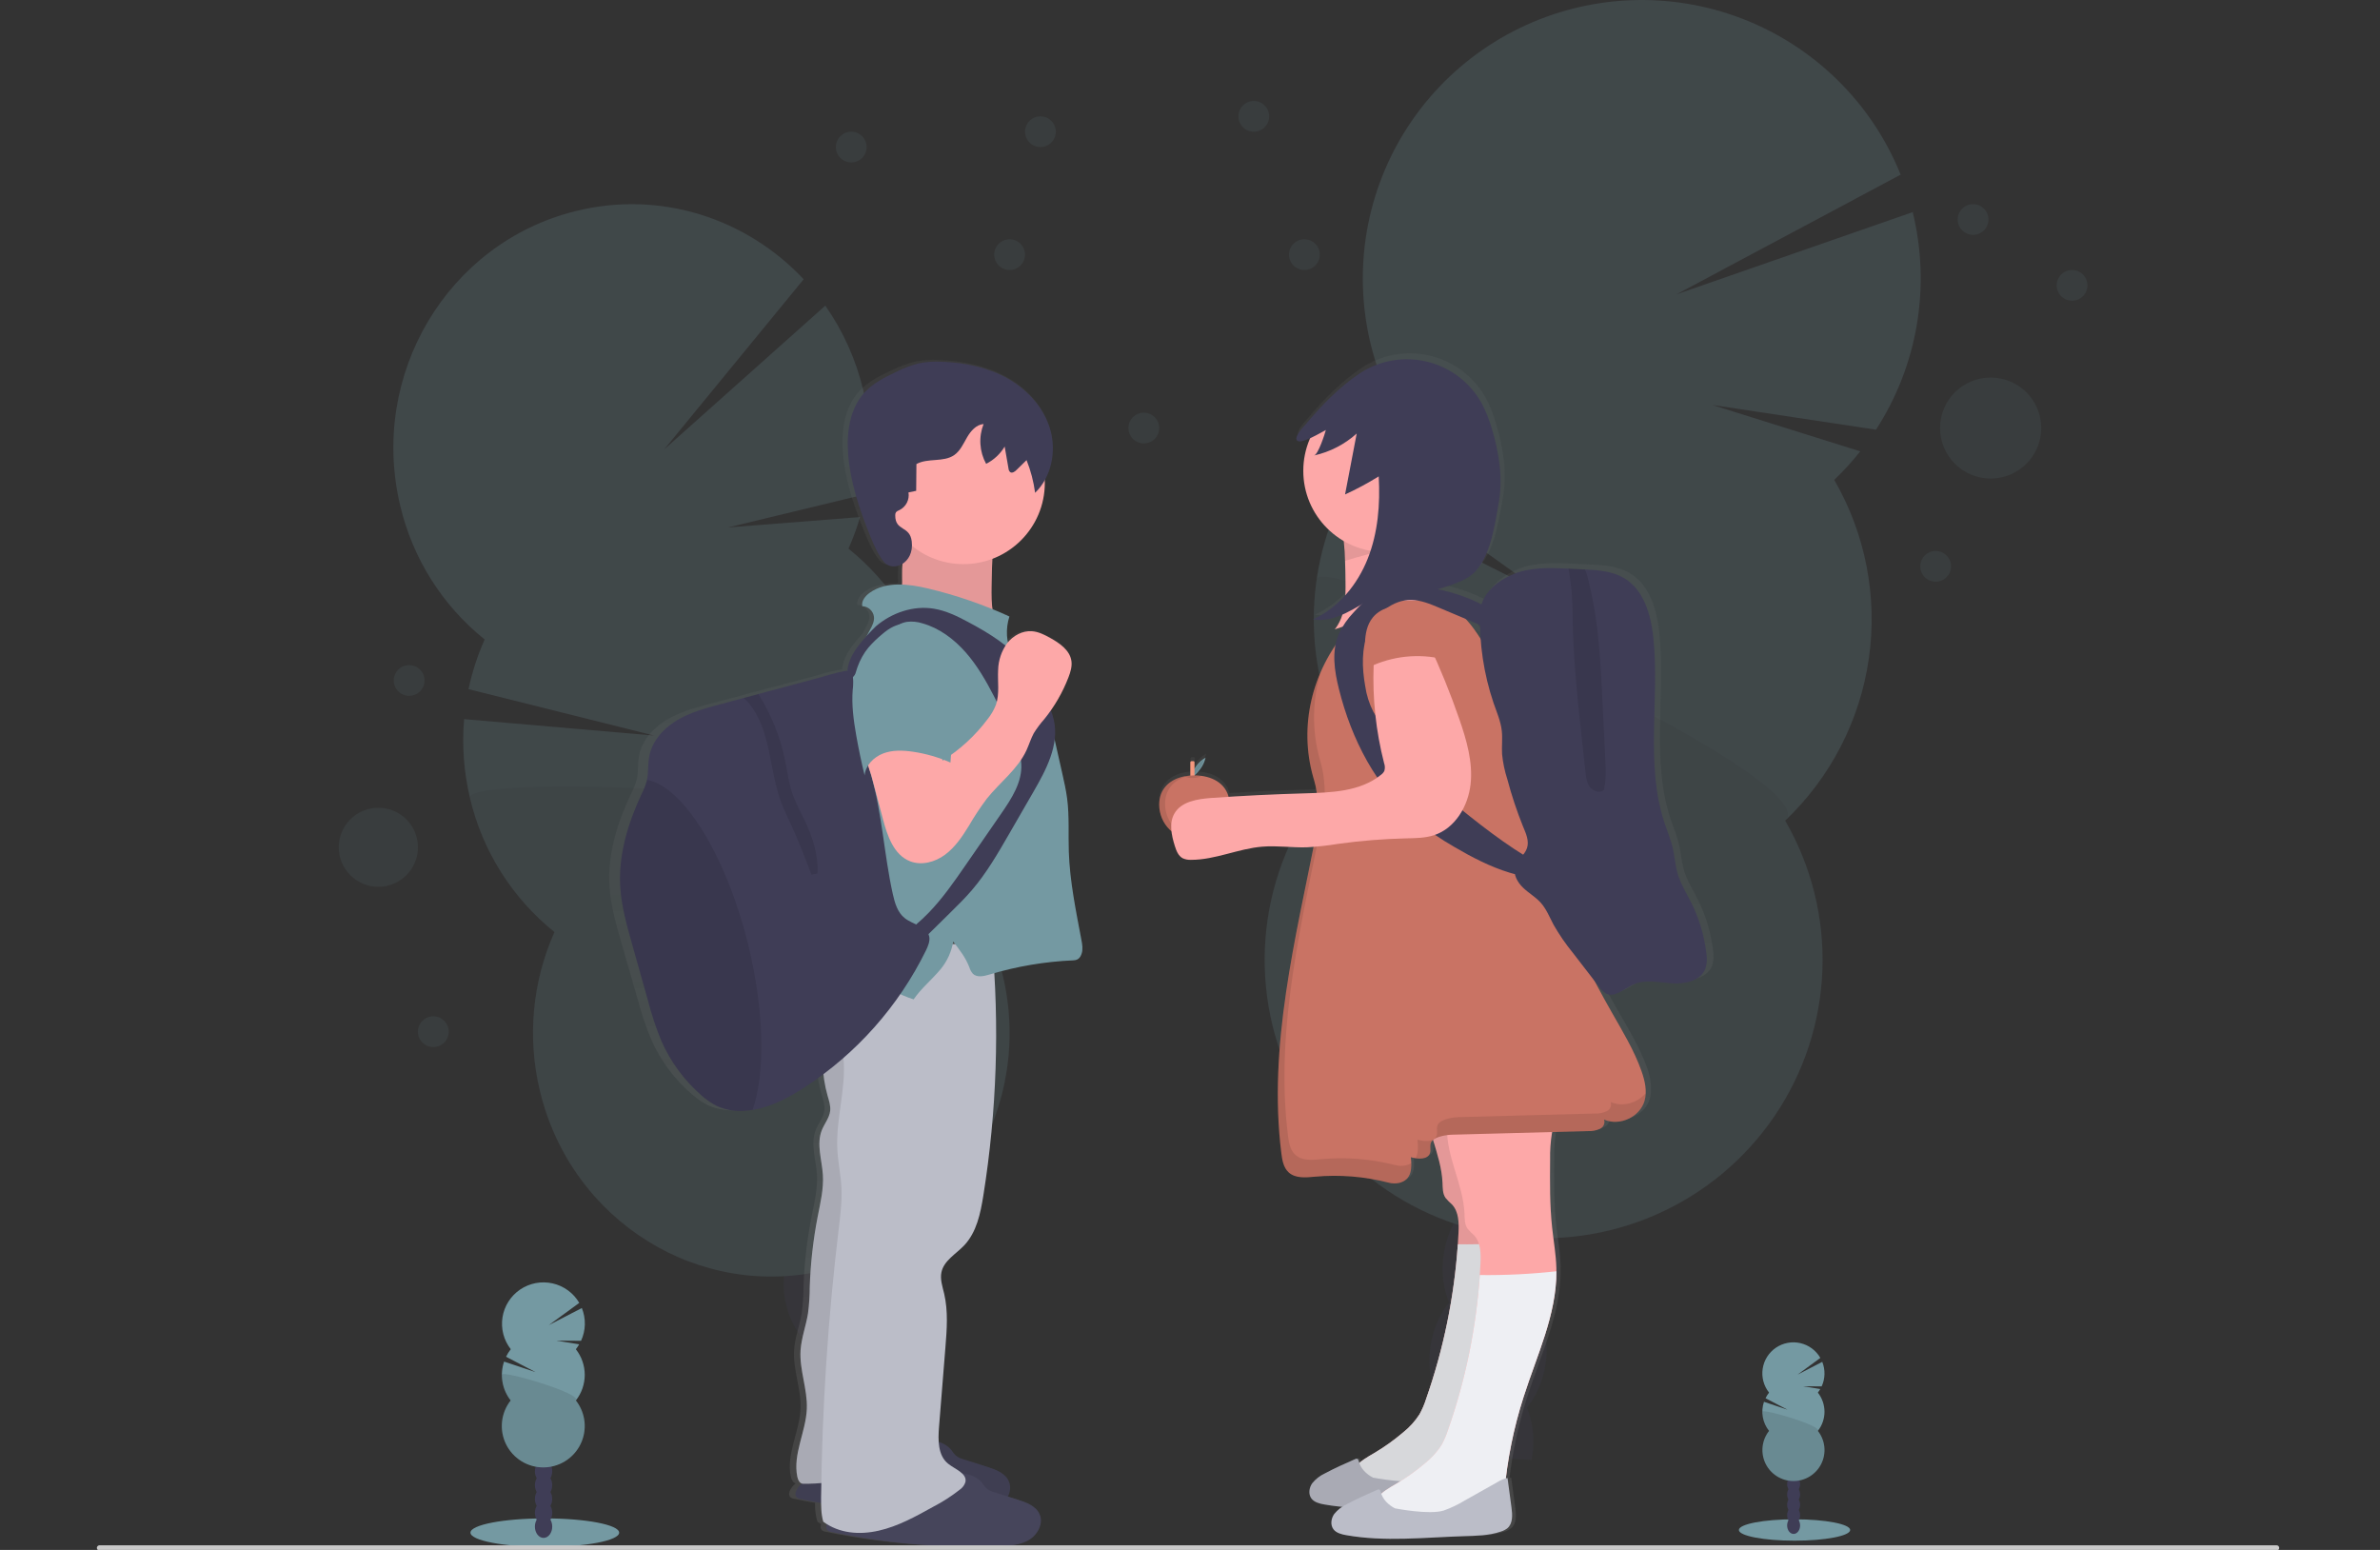 <svg width="516" height="336" viewBox="0 0 516 336" fill="none" xmlns="http://www.w3.org/2000/svg">
<rect x="0" y="0" width="516" height="336" fill="#333333" stroke="none"/>
<g clip-path="url(#clip0_422_2113)">
<g opacity="0.2">
<path d="M178.62 317.124C178.879 318.184 179.224 319.222 179.65 320.227C186.279 317.629 192.981 315.138 199.756 312.756C199.699 312.475 199.642 312.18 199.57 311.89C198.888 308.896 197.431 306.133 195.345 303.876C192.636 301.021 189.145 299.641 185.75 300.483C182.354 301.326 179.889 304.209 178.763 308.002C177.922 310.979 177.873 314.123 178.62 317.124Z" fill="#3F3D56"/>
<path d="M188.147 311.447C193.967 310.15 197.275 302.801 195.536 295.032C193.797 287.263 187.669 282.016 181.85 283.313C176.03 284.61 172.722 291.959 174.461 299.728C176.2 307.498 182.328 312.744 188.147 311.447Z" fill="#3F3D56"/>
<path d="M184.061 294.309C189.881 293.012 193.189 285.662 191.45 277.893C189.711 270.124 183.583 264.877 177.764 266.174C171.944 267.471 168.636 274.821 170.375 282.59C172.114 290.359 178.242 295.606 184.061 294.309Z" fill="#3F3D56"/>
<path d="M179.967 277.181C185.787 275.884 189.095 268.534 187.356 260.765C185.617 252.996 179.49 247.749 173.67 249.046C167.851 250.343 164.543 257.692 166.281 265.462C168.02 273.231 174.148 278.477 179.967 277.181Z" fill="#3F3D56"/>
<path d="M175.874 260.047C181.693 258.751 185.001 251.401 183.262 243.632C181.523 235.863 175.396 230.616 169.576 231.913C163.757 233.21 160.449 240.559 162.188 248.329C163.927 256.098 170.054 261.344 175.874 260.047Z" fill="#3F3D56"/>
<path d="M183.957 118.937C184.949 116.716 185.787 114.43 186.465 112.094L157.852 114.34L187.677 107.14C189.102 99.656 188.921 91.956 187.147 84.546C185.592 77.987 182.804 71.782 178.93 66.259L144.022 97.404L174.242 60.539C161.905 47.396 143.244 41.143 124.698 45.788C96.986 52.702 80.003 81.273 86.766 109.601C89.454 121.043 95.898 131.26 105.074 138.628C103.532 142.087 102.36 145.698 101.578 149.402L141.837 159.462L100.624 155.897C100.131 161.639 100.563 167.423 101.902 173.028C104.595 184.47 111.04 194.686 120.215 202.056C115.393 212.859 114.28 224.948 117.048 236.446C123.811 264.775 151.757 282.129 179.469 275.22C207.182 268.31 224.164 239.739 217.401 211.411C214.709 199.97 208.263 189.754 199.089 182.384C203.91 171.581 205.023 159.492 202.255 147.993C199.575 136.542 193.134 126.315 183.957 118.937Z" fill="#7499A2"/>
<path opacity="0.1" d="M101.912 173.009C104.605 184.451 111.05 194.667 120.225 202.037C115.403 212.84 114.29 224.929 117.058 236.427C123.821 264.755 151.767 282.11 179.479 275.201C207.191 268.291 224.174 239.72 217.411 211.392C214.718 199.951 208.273 189.734 199.098 182.365C203.743 171.962 100.539 167.266 101.912 173.009Z" fill="black"/>
</g>
<g opacity="0.2">
<path d="M307.231 311.894C307.057 313.133 306.988 314.384 307.025 315.635C315.339 315.768 323.685 316.047 332.062 316.472C332.12 316.144 332.177 315.811 332.225 315.473C332.765 311.984 332.361 308.414 331.056 305.132C329.33 300.935 326.111 297.933 322.081 297.352C318.051 296.771 314.122 298.751 311.284 302.282C309.099 305.069 307.7 308.387 307.231 311.894Z" fill="#3F3D56"/>
<path d="M335.117 295.536C336.416 286.52 331.872 278.408 324.969 277.418C318.066 276.428 311.416 282.934 310.117 291.951C308.819 300.967 313.362 309.079 320.265 310.069C327.169 311.059 333.818 304.553 335.117 295.536Z" fill="#3F3D56"/>
<path d="M337.992 275.581C339.291 266.565 334.747 258.453 327.844 257.463C320.941 256.473 314.291 262.979 312.992 271.995C311.694 281.012 316.237 289.124 323.14 290.114C330.044 291.104 336.693 284.598 337.992 275.581Z" fill="#3F3D56"/>
<path d="M340.867 255.631C342.166 246.614 337.622 238.503 330.719 237.512C323.816 236.522 317.166 243.029 315.867 252.045C314.569 261.061 319.112 269.173 326.015 270.163C332.919 271.154 339.568 264.647 340.867 255.631Z" fill="#3F3D56"/>
<path d="M343.742 235.676C345.041 226.66 340.497 218.548 333.594 217.558C326.691 216.568 320.041 223.074 318.742 232.091C317.444 241.107 321.987 249.219 328.89 250.209C335.794 251.199 342.443 244.693 343.742 235.676Z" fill="#3F3D56"/>
<path d="M397.679 104.033C399.7 102.105 401.584 100.038 403.316 97.847L371.254 87.796L406.73 93.15C411.202 86.241 414.214 78.495 415.582 70.385C416.951 62.275 416.647 53.971 414.69 45.983L363.49 63.799L412.076 37.864C408.982 30.175 404.333 23.204 398.421 17.385C392.509 11.566 385.459 7.025 377.711 4.043C369.962 1.062 361.682 -0.296 353.385 0.055C345.088 0.407 336.953 2.459 329.485 6.084C322.018 9.709 315.379 14.83 309.981 21.128C304.584 27.425 300.544 34.764 298.113 42.687C295.682 50.611 294.912 58.949 295.852 67.182C296.791 75.415 299.42 83.367 303.573 90.542C300.432 93.537 297.623 96.86 295.194 100.454L334.638 128.664L291.379 106.926C286.828 115.881 284.587 125.828 284.859 135.865C285.13 145.902 287.906 155.713 292.934 164.41C284.719 172.225 278.874 182.189 276.066 193.163C273.259 204.136 273.603 215.677 277.059 226.465C280.515 237.252 286.944 246.852 295.61 254.166C304.275 261.48 314.829 266.213 326.064 267.824C337.298 269.435 348.76 267.859 359.14 263.276C369.519 258.694 378.397 251.289 384.757 241.909C391.118 232.529 394.705 221.553 395.109 210.234C395.512 198.916 392.716 187.713 387.039 177.906C396.857 168.566 403.243 156.204 405.173 142.807C407.102 129.409 404.463 115.754 397.679 104.033Z" fill="#7499A2"/>
<path opacity="0.1" d="M285.442 125.637C283.492 139.035 286.132 152.697 292.934 164.41C284.719 172.225 278.874 182.189 276.066 193.163C273.259 204.136 273.603 215.677 277.059 226.464C280.515 237.252 286.944 246.852 295.61 254.166C304.275 261.48 314.829 266.213 326.064 267.824C337.298 269.435 348.76 267.859 359.14 263.276C369.519 258.694 378.397 251.289 384.757 241.909C391.118 232.529 394.705 221.553 395.109 210.234C395.512 198.916 392.716 187.713 387.039 177.906C396.529 168.888 286.41 118.932 285.442 125.637Z" fill="black"/>
</g>
<path d="M389.065 333.998C395.729 333.998 401.131 332.961 401.131 331.681C401.131 330.401 395.729 329.363 389.065 329.363C382.402 329.363 377 330.401 377 331.681C377 332.961 382.402 333.998 389.065 333.998Z" fill="#7499A2"/>
<path d="M388.868 332.537C389.645 332.537 390.275 331.715 390.275 330.7C390.275 329.686 389.645 328.864 388.868 328.864C388.091 328.864 387.461 329.686 387.461 330.7C387.461 331.715 388.091 332.537 388.868 332.537Z" fill="#3F3D56"/>
<path d="M388.868 330.291C389.645 330.291 390.275 329.469 390.275 328.454C390.275 327.44 389.645 326.617 388.868 326.617C388.091 326.617 387.461 327.44 387.461 328.454C387.461 329.469 388.091 330.291 388.868 330.291Z" fill="#3F3D56"/>
<path d="M388.868 328.05C389.645 328.05 390.275 327.228 390.275 326.213C390.275 325.199 389.645 324.376 388.868 324.376C388.091 324.376 387.461 325.199 387.461 326.213C387.461 327.228 388.091 328.05 388.868 328.05Z" fill="#3F3D56"/>
<path d="M388.868 325.808C389.645 325.808 390.275 324.986 390.275 323.972C390.275 322.957 389.645 322.135 388.868 322.135C388.091 322.135 387.461 322.957 387.461 323.972C387.461 324.986 388.091 325.808 388.868 325.808Z" fill="#3F3D56"/>
<path d="M388.868 323.562C389.645 323.562 390.275 322.74 390.275 321.725C390.275 320.711 389.645 319.889 388.868 319.889C388.091 319.889 387.461 320.711 387.461 321.725C387.461 322.74 388.091 323.562 388.868 323.562Z" fill="#3F3D56"/>
<path d="M394.123 301.896C394.316 301.652 394.491 301.395 394.647 301.125L390.956 300.521L394.948 300.55C395.33 299.718 395.539 298.817 395.561 297.903C395.583 296.988 395.418 296.079 395.077 295.23L389.721 298.004L394.662 294.378C394.201 293.575 393.579 292.876 392.835 292.325C392.091 291.774 391.24 291.381 390.337 291.173C389.434 290.964 388.498 290.944 387.586 291.114C386.675 291.283 385.809 291.638 385.042 292.157C384.274 292.676 383.623 293.348 383.127 294.13C382.632 294.911 382.304 295.787 382.164 296.701C382.023 297.615 382.073 298.549 382.311 299.443C382.549 300.337 382.969 301.172 383.545 301.896C383.247 302.276 382.99 302.686 382.778 303.119L387.546 305.603L382.439 303.89C382.081 304.951 381.995 306.083 382.188 307.186C382.381 308.288 382.848 309.324 383.545 310.2C382.765 311.191 382.279 312.38 382.144 313.633C382.009 314.886 382.23 316.151 382.781 317.285C383.333 318.418 384.193 319.374 385.264 320.043C386.334 320.711 387.571 321.066 388.834 321.066C390.097 321.066 391.334 320.711 392.405 320.043C393.475 319.374 394.335 318.418 394.887 317.285C395.439 316.151 395.66 314.886 395.524 313.633C395.389 312.38 394.904 311.191 394.123 310.2C395.056 309.017 395.563 307.556 395.563 306.051C395.563 304.545 395.056 303.084 394.123 301.901V301.896Z" fill="#7499A2"/>
<path opacity="0.1" d="M382.103 306.046C382.099 307.55 382.603 309.012 383.534 310.196C382.753 311.186 382.268 312.376 382.132 313.628C381.997 314.881 382.218 316.147 382.77 317.28C383.322 318.414 384.182 319.369 385.252 320.038C386.323 320.707 387.56 321.061 388.823 321.061C390.086 321.061 391.323 320.707 392.393 320.038C393.464 319.369 394.324 318.414 394.876 317.28C395.427 316.147 395.648 314.881 395.513 313.628C395.378 312.376 394.892 311.186 394.112 310.196C395.022 309.054 382.103 305.294 382.103 306.046Z" fill="black"/>
<path d="M118.119 335.353C127.021 335.353 134.238 333.969 134.238 332.26C134.238 330.552 127.021 329.167 118.119 329.167C109.217 329.167 102 330.552 102 332.26C102 333.969 109.217 335.353 118.119 335.353Z" fill="#7499A2"/>
<path d="M117.848 333.398C118.885 333.398 119.727 332.3 119.727 330.947C119.727 329.594 118.885 328.496 117.848 328.496C116.81 328.496 115.969 329.594 115.969 330.947C115.969 332.3 116.81 333.398 117.848 333.398Z" fill="#3F3D56"/>
<path d="M117.848 330.4C118.885 330.4 119.727 329.302 119.727 327.949C119.727 326.596 118.885 325.498 117.848 325.498C116.81 325.498 115.969 326.596 115.969 327.949C115.969 329.302 116.81 330.4 117.848 330.4Z" fill="#3F3D56"/>
<path d="M117.848 327.402C118.885 327.402 119.727 326.305 119.727 324.951C119.727 323.598 118.885 322.5 117.848 322.5C116.81 322.5 115.969 323.598 115.969 324.951C115.969 326.305 116.81 327.402 117.848 327.402Z" fill="#3F3D56"/>
<path d="M117.848 324.409C118.885 324.409 119.727 323.312 119.727 321.958C119.727 320.605 118.885 319.507 117.848 319.507C116.81 319.507 115.969 320.605 115.969 321.958C115.969 323.312 116.81 324.409 117.848 324.409Z" fill="#3F3D56"/>
<path d="M117.848 321.411C118.885 321.411 119.727 320.313 119.727 318.96C119.727 317.606 118.885 316.509 117.848 316.509C116.81 316.509 115.969 317.606 115.969 318.96C115.969 320.313 116.81 321.411 117.848 321.411Z" fill="#3F3D56"/>
<path d="M124.873 292.464C125.127 292.137 125.36 291.794 125.569 291.436L120.643 290.627L125.975 290.67C126.488 289.559 126.768 288.356 126.797 287.133C126.827 285.91 126.605 284.695 126.146 283.561L118.993 287.263L125.588 282.447C124.968 281.386 124.135 280.464 123.142 279.737C122.149 279.011 121.017 278.495 119.817 278.223C118.616 277.951 117.372 277.928 116.162 278.155C114.952 278.382 113.802 278.855 112.783 279.544C111.763 280.233 110.897 281.124 110.237 282.161C109.577 283.198 109.137 284.36 108.945 285.573C108.754 286.787 108.814 288.027 109.122 289.216C109.431 290.406 109.98 291.519 110.738 292.488C110.339 292.996 109.996 293.545 109.713 294.125L116.117 297.456L109.288 295.172C108.808 296.584 108.687 298.093 108.937 299.564C109.186 301.034 109.799 302.419 110.719 303.595C109.676 304.918 109.028 306.507 108.848 308.18C108.668 309.854 108.964 311.544 109.701 313.058C110.438 314.572 111.587 315.848 113.017 316.741C114.447 317.634 116.1 318.108 117.786 318.108C119.473 318.108 121.126 317.634 122.556 316.741C123.985 315.848 125.135 314.572 125.872 313.058C126.609 311.544 126.904 309.854 126.724 308.18C126.544 306.507 125.896 304.918 124.854 303.595C126.099 302.013 126.776 300.06 126.776 298.048C126.776 296.037 126.099 294.084 124.854 292.502L124.873 292.464Z" fill="#7499A2"/>
<path opacity="0.1" d="M108.819 298.008C108.813 300.018 109.485 301.973 110.727 303.556C109.684 304.88 109.036 306.469 108.856 308.142C108.676 309.816 108.972 311.506 109.709 313.02C110.446 314.534 111.595 315.81 113.025 316.703C114.455 317.596 116.107 318.069 117.794 318.069C119.481 318.069 121.134 317.596 122.563 316.703C123.993 315.81 125.142 314.534 125.88 313.02C126.617 311.506 126.912 309.816 126.732 308.142C126.552 306.469 125.904 304.88 124.862 303.556C126.078 302.029 108.819 297.004 108.819 298.008Z" fill="black"/>
<path d="M234.467 203.636C233.251 197.288 231.892 190.925 231.668 184.468C231.535 180.661 231.802 176.787 231.31 172.99C231.067 171.125 230.643 169.293 230.223 167.461L228.535 160.128C228.726 158.722 228.671 157.294 228.373 155.907C228.204 155.175 227.979 154.458 227.7 153.76C229.276 151.547 230.575 149.15 231.568 146.623C232.016 145.48 232.403 144.267 232.226 143.058C231.883 140.741 229.632 139.213 227.538 138.071C226.27 137.381 224.934 136.715 223.485 136.606C222.471 136.565 221.461 136.758 220.535 137.171C219.608 137.584 218.79 138.205 218.143 138.985C217.791 137.109 217.909 135.175 218.487 133.356C217.242 132.799 215.988 132.275 214.724 131.766C214.541 130.122 214.478 128.466 214.533 126.812C214.562 124.828 214.595 122.825 214.71 120.836C218.101 119.601 221.033 117.36 223.111 114.414C225.189 111.468 226.315 107.959 226.336 104.356C226.336 104.152 226.336 103.952 226.336 103.752C227.261 102.094 227.845 100.269 228.057 98.384C228.268 96.499 228.101 94.59 227.567 92.769C226.17 88.011 222.517 84.09 218.115 81.667C213.713 79.245 208.61 78.222 203.56 78.041C201.865 77.942 200.164 78.049 198.495 78.36C196.709 78.799 194.978 79.437 193.335 80.264C190.813 81.425 188.271 82.695 186.382 84.699C183.106 88.187 182.372 93.312 182.729 98.023C183.206 104.209 185.276 110.195 187.67 115.953C188.466 117.857 189.315 119.789 190.627 121.411C191.642 122.663 193.407 122.739 194.809 121.863C194.698 123.384 194.663 124.908 194.704 126.432C192.114 126.341 189.592 126.765 187.512 128.221C186.559 128.901 185.653 129.972 185.862 131.124C186.499 131.141 187.11 131.381 187.586 131.804C188.063 132.226 188.374 132.802 188.466 133.432C188.571 134.445 188.061 135.411 187.565 136.287C187.35 136.677 187.136 137.072 186.916 137.462C184.866 139.651 182.763 142.392 182.577 145.109C182.242 145.141 181.909 145.19 181.58 145.257C179.72 145.599 177.87 146.232 176.043 146.708L162.824 150.182L159.557 151.086L154.311 152.466C150.973 153.342 147.573 154.241 144.611 156.002C141.649 157.762 139.136 160.527 138.54 163.858C138.244 165.514 138.426 167.237 138.063 168.879C138.063 168.955 138.035 169.026 138.016 169.098C137.713 170.137 137.305 171.143 136.799 172.1C133.838 178.329 131.73 185.12 132.126 191.977C132.369 196.188 133.557 200.295 134.711 204.349C135.922 208.496 137.117 212.642 138.297 216.788C139.075 219.757 140.061 222.667 141.249 225.497C143.284 230.03 146.302 234.056 150.086 237.284C151.148 238.234 152.335 239.035 153.615 239.663C155.566 240.505 157.696 240.85 159.814 240.667C160.387 240.629 160.949 240.567 161.507 240.477C165.604 239.83 169.424 237.86 172.929 235.642C174.395 234.716 175.825 233.74 177.221 232.715C177.398 234.314 177.718 235.894 178.175 237.436C178.485 238.497 178.866 239.587 178.742 240.686C178.571 242.218 177.455 243.475 176.878 244.912C175.652 247.948 176.911 251.331 177.116 254.586C177.312 257.636 176.568 260.663 175.972 263.666C174.976 268.673 174.388 273.753 174.212 278.855C174.207 280.787 174.079 282.716 173.83 284.632C173.387 287.335 172.347 289.943 172.166 292.674C171.889 296.928 173.73 301.092 173.563 305.351C173.368 310.352 170.425 315.211 171.451 320.103C171.579 320.717 171.928 321.426 172.49 321.583L172.214 321.835C171.37 322.615 170.549 324.057 171.508 324.69C171.728 324.821 171.973 324.905 172.228 324.938C173.711 325.247 175.204 325.528 176.696 325.789C176.664 327.165 176.837 328.538 177.212 329.863C177.483 330.058 177.76 330.234 178.037 330.4C177.827 330.962 177.841 331.504 178.337 331.828C178.558 331.959 178.803 332.043 179.057 332.076C191.342 334.605 203.888 335.643 216.422 335.169C218.663 335.083 221.005 334.921 222.917 333.779C224.829 332.637 226.122 330.205 225.211 328.202C224.405 326.432 222.297 325.666 220.404 325.076L218.182 324.39C218.466 323.887 218.632 323.325 218.667 322.748C218.702 322.171 218.604 321.593 218.382 321.059C217.576 319.289 215.468 318.523 213.575 317.933L208.458 316.348C207.784 316.189 207.151 315.893 206.598 315.477C206.231 315.114 205.893 314.722 205.587 314.307C204.848 313.464 203.878 312.857 202.797 312.56C202.739 311.478 202.763 310.394 202.868 309.315L204.299 292.084C204.619 288.182 204.933 284.204 204.023 280.392C203.655 278.846 203.069 277.261 203.426 275.71C203.984 273.178 206.655 271.77 208.477 269.89C211.224 267.035 212.077 262.976 212.707 259.112C215.314 243.166 216.132 226.981 215.148 210.854C220.873 209.244 226.765 208.299 232.708 208.037C233.719 207.994 234.215 207.519 234.529 206.576C234.844 205.634 234.653 204.611 234.467 203.636ZM205.925 204.478C205.959 204.311 205.997 204.145 206.025 203.978L206.421 204.483L205.925 204.478Z" fill="url(#paint0_linear_422_2113)"/>
<path d="M196.627 117.133C196.503 118.789 195.916 120.379 195.702 122.03C195.458 123.848 195.673 125.699 195.554 127.531C195.434 129.363 194.905 131.29 193.508 132.485C201.629 133.186 209.629 134.913 217.314 137.624C214.992 134.769 214.93 130.781 214.987 127.117C215.063 121.697 215.159 116.172 216.933 111.057C211.642 109.876 206.163 109.805 200.842 110.847C199.688 111.076 196.193 110.933 195.673 112.008C195.296 112.798 196.713 115.934 196.627 117.133Z" fill="#FDA8A8"/>
<path opacity="0.1" d="M196.627 117.133C196.503 118.789 195.916 120.379 195.702 122.03C195.458 123.848 195.673 125.699 195.554 127.531C195.434 129.363 194.905 131.29 193.508 132.485C201.629 133.186 209.629 134.913 217.314 137.624C214.992 134.769 214.93 130.781 214.987 127.117C215.063 121.697 215.159 116.172 216.933 111.057C211.642 109.876 206.163 109.805 200.842 110.847C199.688 111.076 196.193 110.933 195.673 112.008C195.296 112.798 196.713 115.934 196.627 117.133Z" fill="black"/>
<path d="M206.24 314.331C206.527 314.753 206.845 315.152 207.194 315.525C207.731 315.94 208.35 316.237 209.011 316.396L214.009 317.981C215.864 318.571 217.924 319.332 218.711 321.102C219.598 323.101 218.334 325.532 216.465 326.67C214.595 327.807 212.306 327.974 210.117 328.059C197.861 328.531 185.594 327.493 173.592 324.971C173.344 324.935 173.106 324.851 172.891 324.724C171.937 324.081 172.752 322.644 173.577 321.868C176.796 318.823 180.297 315.63 184.68 314.925C186.983 314.55 189.296 314.702 191.585 314.155C193.23 313.76 194.785 313.079 196.425 312.675C199.482 311.928 204.056 311.661 206.24 314.331Z" fill="#46455B"/>
<path opacity="0.1" d="M206.24 314.331C206.527 314.753 206.845 315.152 207.194 315.525C207.731 315.94 208.35 316.237 209.011 316.396L214.009 317.981C215.864 318.571 217.924 319.332 218.711 321.102C219.598 323.101 218.334 325.532 216.465 326.67C214.595 327.807 212.306 327.974 210.117 328.059C197.861 328.531 185.594 327.493 173.592 324.971C173.344 324.935 173.106 324.851 172.891 324.724C171.937 324.081 172.752 322.644 173.577 321.868C176.796 318.823 180.297 315.63 184.68 314.925C186.983 314.55 189.296 314.702 191.585 314.155C193.23 313.76 194.785 313.079 196.425 312.675C199.482 311.928 204.056 311.661 206.24 314.331Z" fill="black"/>
<path d="M181.15 206.7C178.683 213.194 178.532 220.337 180.72 226.929C179.056 226.748 178.336 228.994 178.379 230.669C178.438 233.001 178.792 235.316 179.433 237.56C179.738 238.626 180.11 239.711 179.991 240.805C179.819 242.338 178.732 243.594 178.164 245.026C176.972 248.057 178.198 251.436 178.403 254.686C178.593 257.736 177.864 260.758 177.277 263.756C176.305 268.758 175.731 273.829 175.56 278.922C175.557 280.852 175.431 282.78 175.184 284.694C174.754 287.397 173.753 290 173.562 292.727C173.29 296.971 175.088 301.135 174.926 305.389C174.735 310.381 171.855 315.235 172.861 320.141C173.004 320.831 173.39 321.645 174.101 321.654C181.293 321.745 188.012 319.751 195.127 320.793C195.852 304.366 196.558 287.863 199.801 271.736C202.662 257.38 207.512 243.185 207.059 228.547C206.797 220.177 204.804 211.968 203.592 203.679C195.989 201.994 188.033 203.065 181.15 206.7Z" fill="#BBBDC8"/>
<path opacity="0.1" d="M181.15 206.7C178.683 213.194 178.532 220.337 180.72 226.929C179.056 226.748 178.336 228.994 178.379 230.669C178.438 233.001 178.792 235.316 179.433 237.56C179.738 238.626 180.11 239.711 179.991 240.805C179.819 242.338 178.732 243.594 178.164 245.026C176.972 248.057 178.198 251.436 178.403 254.686C178.593 257.736 177.864 260.758 177.277 263.756C176.305 268.758 175.731 273.829 175.56 278.922C175.557 280.852 175.431 282.78 175.184 284.694C174.754 287.397 173.753 290 173.562 292.727C173.29 296.971 175.088 301.135 174.926 305.389C174.735 310.381 171.855 315.235 172.861 320.141C173.004 320.831 173.39 321.645 174.101 321.654C181.293 321.745 188.012 319.751 195.127 320.793C195.852 304.366 196.558 287.863 199.801 271.736C202.662 257.38 207.512 243.185 207.059 228.547C206.797 220.177 204.804 211.968 203.592 203.679C195.989 201.994 188.033 203.065 181.15 206.7Z" fill="black"/>
<path d="M212.92 321.469C213.206 321.891 213.525 322.29 213.873 322.663C214.41 323.078 215.03 323.375 215.69 323.534L220.688 325.118C222.543 325.709 224.604 326.47 225.39 328.24C226.277 330.239 225.014 332.67 223.144 333.808C221.275 334.945 218.986 335.112 216.797 335.197C204.541 335.668 192.273 334.631 180.271 332.109C180.024 332.073 179.786 331.989 179.57 331.861C178.617 331.219 179.432 329.782 180.257 329.006C183.476 325.961 186.977 322.768 191.359 322.063C193.663 321.688 195.976 321.84 198.265 321.293C199.91 320.898 201.465 320.217 203.105 319.813C206.162 319.066 210.735 318.799 212.92 321.469Z" fill="#46455B"/>
<path d="M183.629 207.171C181.788 209.551 181.245 212.691 181.492 215.67C181.74 218.649 182.747 221.509 183.734 224.331C182.422 225.535 182.694 227.61 182.866 229.38C183.491 235.956 181.202 242.518 181.535 249.114C181.674 251.888 182.279 254.624 182.422 257.399C182.58 260.43 182.194 263.461 181.831 266.473C179.516 285.757 178.242 305.151 178.016 324.571C178.016 326.361 177.987 328.178 178.493 329.891C181.96 332.437 186.314 332.78 190.511 331.828C194.707 330.877 198.537 328.754 202.299 326.66C204.361 325.596 206.315 324.337 208.137 322.901C208.694 322.508 209.106 321.943 209.31 321.293C209.71 319.389 207.059 318.528 205.538 317.295C203.325 315.501 203.358 312.18 203.587 309.344L204.97 292.137C205.285 288.239 205.59 284.266 204.703 280.459C204.341 278.917 203.783 277.332 204.116 275.781C204.66 273.259 207.273 271.851 209.052 269.971C211.742 267.116 212.572 263.066 213.192 259.212C216.114 240.926 216.735 222.347 215.042 203.907C211.537 205.12 207.383 204.459 203.687 204.745C199.991 205.03 196.319 206.262 192.576 206.362C189.457 206.434 185.546 204.716 183.629 207.171Z" fill="#BBBDC8"/>
<path d="M208.879 122.297C218.625 122.297 226.525 114.414 226.525 104.69C226.525 94.966 218.625 87.083 208.879 87.083C199.134 87.083 191.234 94.966 191.234 104.69C191.234 114.414 199.134 122.297 208.879 122.297Z" fill="#FDA8A8"/>
<path d="M218.849 133.651C213.195 131.059 207.299 129.029 201.247 127.588C196.983 126.575 192.114 125.966 188.552 128.511C187.598 129.192 186.735 130.263 186.94 131.414C187.569 131.435 188.169 131.678 188.635 132.1C189.101 132.522 189.401 133.095 189.482 133.717C189.587 134.726 189.091 135.692 188.604 136.573L184.489 144.186C183.7 145.558 183.023 146.99 182.462 148.469C181.632 150.886 181.451 153.475 181.275 156.026L180.798 162.935C180.502 167.289 180.202 171.663 180.597 176.007C180.893 179.286 181.58 182.579 181.112 185.839C180.736 188.461 179.625 190.921 179 193.5C177.827 198.354 178.361 203.674 176.086 208.128C177.01 207.702 178.053 207.608 179.038 207.861C185.943 209.132 191.375 214.571 198.08 216.651C199.773 214.186 202.067 212.368 203.96 210.074C205.368 208.355 206.301 206.297 206.664 204.107C208.095 206.01 209.311 207.495 210.165 209.703C210.317 210.217 210.577 210.692 210.928 211.097C211.829 211.973 213.312 211.635 214.519 211.269C220.434 209.488 226.549 208.454 232.722 208.19C233.714 208.147 234.196 207.671 234.506 206.729C234.816 205.787 234.644 204.768 234.458 203.798C233.27 197.454 231.945 191.102 231.725 184.654C231.592 180.847 231.854 176.987 231.372 173.19C231.134 171.329 230.719 169.497 230.309 167.67L226.904 152.571C226.713 151.729 225.807 151.177 225.421 150.401C223.856 147.241 220.866 144.957 219.321 141.788C218.154 139.229 217.986 136.327 218.849 133.651Z" fill="#7499A2"/>
<path d="M194.094 111.737C194.073 111.491 194.131 111.244 194.26 111.033C194.449 110.835 194.686 110.689 194.947 110.609C195.658 110.272 196.24 109.713 196.604 109.017C196.968 108.321 197.095 107.525 196.964 106.75L198.634 106.403L198.686 100.602C201.166 99.231 204.547 100.269 206.879 98.656C208.191 97.742 208.863 96.191 209.664 94.811C210.465 93.431 211.658 92.041 213.25 91.927C212.703 93.317 212.468 94.811 212.563 96.302C212.657 97.793 213.079 99.244 213.799 100.554C215.469 99.711 216.863 98.41 217.819 96.805L218.649 101.563C218.666 101.857 218.791 102.133 219.002 102.339C219.436 102.658 220.022 102.258 220.404 101.863L222.564 99.745C223.473 102.022 224.097 104.402 224.419 106.831C227.967 103.395 229.069 97.875 227.705 93.136C226.341 88.396 222.769 84.47 218.468 82.048C214.166 79.626 209.178 78.608 204.242 78.427C202.585 78.33 200.922 78.437 199.292 78.746C197.542 79.185 195.849 79.823 194.246 80.649C191.781 81.805 189.291 83.076 187.45 85.075C184.246 88.558 183.526 93.678 183.878 98.399C184.355 104.585 186.368 110.557 188.709 116.305C189.487 118.209 190.317 120.136 191.599 121.759C193.531 124.2 198.276 122.173 197.67 117.348C197.251 113.902 194.094 115.23 194.094 111.737Z" fill="#3F3D56"/>
<path d="M200.776 206.001C194.824 218.135 185.685 228.43 174.332 235.79C170.903 238.002 167.179 239.972 163.168 240.62C162.62 240.71 162.071 240.772 161.513 240.81C159.445 240.981 157.367 240.629 155.471 239.787C154.216 239.156 153.054 238.356 152.018 237.408C148.307 234.166 145.358 230.148 143.382 225.64C142.22 222.81 141.256 219.903 140.496 216.941C139.326 212.798 138.16 208.653 136.996 204.506C135.856 200.452 134.707 196.35 134.468 192.134C134.082 185.286 136.142 178.505 139.037 172.286C139.531 171.328 139.929 170.324 140.225 169.288C140.225 169.217 140.258 169.145 140.272 169.069C140.616 167.427 140.439 165.709 140.749 164.053C141.331 160.722 143.792 157.962 146.682 156.206C149.572 154.451 152.881 153.551 156.167 152.676L161.284 151.3L164.46 150.449L177.379 146.98C179.168 146.504 180.975 145.871 182.792 145.552C184.819 145.171 184.805 145.371 184.962 147.351C185.253 150.939 185.158 154.465 185.916 158.02C186.636 161.412 187.904 164.682 188.858 168.013C191.267 176.421 191.667 185.272 193.565 193.814C193.999 195.76 194.6 197.835 196.169 199.048C197.967 200.476 200.995 200.828 201.472 203.065C201.649 204.059 201.205 205.078 200.776 206.001Z" fill="#3F3D56"/>
<path opacity="0.1" d="M163.168 240.601C162.62 240.691 162.071 240.753 161.513 240.791C159.447 240.968 157.369 240.623 155.471 239.787C154.216 239.156 153.054 238.356 152.018 237.408C148.307 234.166 145.358 230.148 143.382 225.64C142.22 222.81 141.256 219.903 140.496 216.941C139.326 212.798 138.16 208.653 136.996 204.507C135.856 200.452 134.707 196.35 134.468 192.134C134.082 185.286 136.142 178.505 139.037 172.286C139.531 171.328 139.929 170.324 140.225 169.288C140.225 169.217 140.258 169.145 140.272 169.069C148.055 170.435 157.393 185.291 162.209 204.759C165.758 219.315 165.91 232.72 163.168 240.601Z" fill="black"/>
<path opacity="0.1" d="M177.234 189.379L175.932 189.603C174.592 186.091 173.257 182.574 171.688 179.157C170.872 177.373 169.99 175.612 169.303 173.771C166.728 166.699 167.167 158.31 162.393 152.485C162.052 152.053 161.664 151.66 161.234 151.315L164.41 150.463C167.192 154.851 169.153 159.705 170.2 164.791C170.715 167.275 171.006 169.816 171.845 172.205C172.559 174.017 173.376 175.787 174.292 177.506C176.104 181.213 177.468 185.263 177.234 189.379Z" fill="black"/>
<path d="M189.911 135.763C193.34 132.832 198.019 131.224 202.458 131.956C205.072 132.38 207.499 133.555 209.841 134.812C214.405 137.229 218.902 140.013 222.192 143.986C224.165 146.492 225.804 149.244 227.066 152.171C227.685 153.45 228.165 154.792 228.497 156.173C229.661 161.55 226.804 166.894 224.052 171.662L218.759 180.827C216.327 185.039 213.875 189.279 210.709 192.976C209.249 194.68 207.647 196.255 206.049 197.83L199.034 204.74C198.908 204.888 198.743 204.998 198.557 205.058C198.404 205.067 198.251 205.041 198.109 204.985C197.966 204.928 197.838 204.841 197.732 204.73L195.415 202.888C197.549 201.417 199.533 199.738 201.338 197.878C204.371 194.746 206.865 191.144 209.345 187.556L217.061 176.392C219.317 173.123 221.673 169.526 221.42 165.567C221.301 163.663 220.585 161.874 219.836 160.127C218.511 157.022 217.07 153.965 215.516 150.958C213.77 147.584 211.863 144.253 209.35 141.402C206.836 138.552 203.66 136.168 200.002 135.135C198.911 134.78 197.755 134.669 196.616 134.812C194.108 135.226 192.324 137.377 190.736 139.375L185.901 145.561C184.799 146.965 183.788 148.593 183.721 145.928C183.607 142.126 187.46 138.209 189.911 135.763Z" fill="#3F3D56"/>
<path d="M191.407 177.497C192.361 181.161 193.768 185.32 197.302 186.709C199.805 187.694 202.738 186.895 204.903 185.282C207.069 183.669 208.604 181.394 210.016 179.096C211.211 177.03 212.527 175.037 213.96 173.128C216.788 169.588 220.636 166.78 222.544 162.659C223.107 161.432 223.498 160.118 224.137 158.938C224.819 157.85 225.592 156.82 226.445 155.859C228.64 153.145 230.396 150.103 231.648 146.846C232.086 145.709 232.463 144.491 232.291 143.287C231.953 140.969 229.754 139.447 227.709 138.309C226.464 137.619 225.162 136.948 223.746 136.844C221.676 136.682 219.639 137.795 218.366 139.428C217.14 141.116 216.455 143.135 216.401 145.219C216.258 147.755 216.754 150.392 215.924 152.79C215.486 153.909 214.879 154.955 214.127 155.892C211.448 159.469 208.132 162.522 204.345 164.901C204.242 163.101 203.85 161.329 203.187 159.652C202.824 158.729 195.718 159.652 194.793 159.804C192.962 160.071 189.414 160.28 188.26 162.022C187.106 163.763 188.536 166.69 189.004 168.446L191.407 177.497Z" fill="#FDA8A8"/>
<path d="M191.233 137.51C190.177 138.38 189.194 139.335 188.295 140.365C186.177 142.911 185.143 146.223 184.876 149.521C184.608 152.818 185.062 156.13 185.629 159.39C186.144 162.315 186.753 165.219 187.456 168.103C187.651 165.928 189.416 164.13 191.461 163.344C193.507 162.559 195.754 162.645 197.933 162.964C200.738 163.378 203.474 164.167 206.069 165.31L207.075 151.239C207.287 149.34 207.276 147.424 207.042 145.528C206.725 143.769 206.036 142.098 205.021 140.625C204.007 139.152 202.689 137.912 201.157 136.986C197.332 134.664 194.666 134.517 191.233 137.51Z" fill="#7499A2"/>
<path d="M371.393 205.982C370.94 202.163 369.827 198.452 368.102 195.013C367.048 192.919 365.766 190.916 365.103 188.675C364.564 186.852 364.459 184.934 364.03 183.083C363.6 181.232 362.842 179.462 362.232 177.654C357.916 164.805 361.159 150.748 359.766 137.281C359.246 132.313 357.72 126.865 353.404 124.276C350.839 122.739 347.758 122.501 344.739 122.373L343.361 122.311L341.148 122.201C337.943 122.044 334.729 121.925 331.61 122.596C327.795 123.429 323.274 126.108 322.072 129.996C321.414 129.658 320.751 129.358 320.141 129.078C317.684 127.99 315.109 127.192 312.468 126.698C314.734 126.129 316.921 125.285 318.982 124.186C323.751 121.416 324.857 113.327 325.83 107.916C326.803 102.505 325.916 96.914 324.3 91.656C323.766 89.79 323.038 87.985 322.13 86.269C320.874 84.009 319.166 82.032 317.11 80.461C315.055 78.89 312.696 77.759 310.183 77.138C307.67 76.517 305.055 76.42 302.502 76.853C299.95 77.286 297.514 78.24 295.347 79.654C290.898 82.562 286.763 86.792 283.368 90.88C282.891 91.442 280.897 93.431 281.56 94.268C281.932 94.744 283.158 94.363 284.445 93.792C283.455 96.025 282.945 98.441 282.948 100.883C282.951 103.95 283.754 106.963 285.278 109.627C286.803 112.29 288.996 114.511 291.642 116.072L292.119 120.45V120.483C292.171 121.944 292.195 123.405 292.214 124.861C292.214 125.885 292.214 126.931 292.185 127.978C290.207 130.212 287.783 132.011 285.07 133.26C287.312 133.632 289.448 133.108 291.527 132.213C291.189 133.382 290.622 134.473 289.858 135.421C290.43 135.221 291.003 135.04 291.575 134.85C291.276 135.329 291.01 135.828 290.779 136.344C290.426 137.159 290.168 138.011 290.011 138.885C288.796 140.656 287.745 142.532 286.868 144.491C286.467 145.381 286.11 146.285 285.785 147.203V147.265C285.468 148.179 285.186 149.105 284.941 150.044C284.827 150.495 284.722 150.947 284.627 151.4C284.627 151.434 284.627 151.467 284.627 151.5C284.436 152.419 284.279 153.342 284.15 154.274C284.15 154.336 284.15 154.398 284.15 154.465C284.097 154.898 284.05 155.336 284.016 155.773C284.016 155.773 284.016 155.816 284.016 155.84C283.978 156.316 283.949 156.768 283.935 157.234C283.935 157.296 283.935 157.353 283.935 157.415C283.935 157.81 283.935 158.21 283.935 158.605V158.876C283.935 159.771 283.992 160.67 284.078 161.569C284.078 161.679 284.078 161.793 284.112 161.903C284.15 162.269 284.193 162.635 284.245 163.007C284.245 163.092 284.245 163.178 284.278 163.259C284.34 163.701 284.412 164.139 284.493 164.577C284.493 164.672 284.536 164.772 284.555 164.867C284.622 165.219 284.693 165.567 284.774 165.919L284.86 166.28C284.965 166.718 285.075 167.151 285.199 167.589C285.27 167.837 285.342 168.065 285.418 168.327C285.646 169.229 285.805 170.147 285.895 171.072L283.287 171.158C277.704 171.317 272.126 171.569 266.552 171.915C265.856 169.236 263.481 167.689 260.491 167.323C260.016 167.266 259.538 167.237 259.06 167.237C259.576 166.803 260.034 166.306 260.424 165.757C260.943 165.045 261.313 164.236 261.512 163.378C260.743 163.814 260.071 164.402 259.537 165.105C259.361 165.343 259.203 165.581 259.06 165.8V164.372C259.061 164.342 259.055 164.312 259.044 164.284C259.033 164.256 259.016 164.231 258.995 164.209C258.973 164.188 258.948 164.171 258.92 164.16C258.892 164.149 258.862 164.143 258.831 164.144H258.355C258.324 164.143 258.294 164.149 258.266 164.16C258.238 164.171 258.213 164.188 258.191 164.209C258.17 164.231 258.153 164.256 258.142 164.284C258.13 164.312 258.125 164.342 258.126 164.372V167.28H258.03H257.868C257.553 167.308 257.248 167.346 256.948 167.403C253.7 168.008 251.32 170.087 251.32 173.59C251.321 174.693 251.562 175.782 252.027 176.783C252.491 177.783 253.168 178.672 254.01 179.386C254.15 180.476 254.397 181.551 254.749 182.593C255.078 183.626 255.507 184.749 256.471 185.263C257.059 185.529 257.705 185.647 258.35 185.605C263.653 185.605 268.67 183.164 273.949 182.75C277.211 182.488 280.487 182.993 283.759 182.893C284.236 182.893 284.712 182.845 285.189 182.807C280.716 204.911 275.303 227.295 278.131 249.623C278.317 251.108 278.608 252.716 279.719 253.725C281.193 255.067 283.463 254.848 285.442 254.677C290.873 254.182 296.349 254.618 301.633 255.966C302.376 256.171 303.157 256.199 303.912 256.047C304.074 256.01 304.233 255.964 304.389 255.909L304.523 255.857C304.623 255.819 304.718 255.781 304.809 255.738L304.947 255.666L305.181 255.524C305.219 255.495 305.262 255.471 305.295 255.443C305.378 255.386 305.456 255.322 305.529 255.252L305.596 255.195C305.685 255.108 305.769 255.016 305.848 254.919L305.906 254.834C305.961 254.762 306.012 254.687 306.058 254.61C306.082 254.572 306.106 254.534 306.125 254.496C306.144 254.458 306.201 254.353 306.235 254.282C306.268 254.21 306.273 254.196 306.287 254.153C306.302 254.11 306.349 253.996 306.378 253.915C306.406 253.834 306.378 253.839 306.416 253.796C306.454 253.753 306.483 253.558 306.507 253.439V253.363C306.507 253.263 306.545 253.159 306.559 253.059C306.573 252.959 306.559 252.954 306.559 252.902C306.559 252.849 306.559 252.745 306.559 252.668V252.497C306.559 252.421 306.559 252.345 306.559 252.269V251.845C306.559 251.798 306.559 251.745 306.559 251.693C306.559 251.269 306.511 250.841 306.468 250.432C306.809 250.531 307.157 250.605 307.508 250.656C307.836 250.708 308.168 250.731 308.5 250.727H308.548C308.705 250.727 308.862 250.727 309.025 250.689C309.163 250.668 309.3 250.639 309.435 250.603H309.497C309.621 250.566 309.743 250.519 309.859 250.46L309.916 250.427C310.016 250.372 310.11 250.308 310.198 250.237L310.241 250.203C310.33 250.121 310.41 250.028 310.479 249.928L310.522 249.856C310.593 249.741 310.649 249.618 310.689 249.49C310.961 248.571 310.341 247.534 311.333 246.692C312.287 249.742 313.24 252.797 313.398 255.952C313.45 257.103 313.398 258.331 314.075 259.283C314.516 259.802 314.994 260.289 315.506 260.739C316.965 262.314 316.998 264.689 316.898 266.821C316.855 267.682 316.807 268.543 316.745 269.405C315.958 280.898 313.615 292.233 309.783 303.1C309.409 304.257 308.92 305.373 308.324 306.431C307.356 307.93 306.145 309.258 304.742 310.362C302.754 312.047 300.624 313.558 298.376 314.878C297.227 315.484 296.142 316.203 295.137 317.024C295.099 316.915 295.056 316.81 295.028 316.696C294.975 316.477 294.904 316.22 294.689 316.139C294.526 316.102 294.355 316.129 294.212 316.215C291.976 317.195 289.739 318.176 287.588 319.322C286.502 319.816 285.546 320.554 284.794 321.478C284.107 322.43 283.902 323.857 284.612 324.809C285.237 325.642 286.358 325.918 287.393 326.103C288.718 326.337 290.049 326.503 291.379 326.627C290.696 327.027 290.098 327.557 289.62 328.188C288.933 329.139 288.728 330.567 289.438 331.519C290.063 332.352 291.184 332.628 292.219 332.813C300.674 334.303 309.344 333.289 317.928 333.037C320.718 332.946 323.57 332.927 326.212 332.023C326.733 331.869 327.219 331.616 327.643 331.276C328.844 330.22 328.725 328.364 328.515 326.789L327.643 320.355C327.514 320.355 327.39 320.398 327.266 320.426C327.997 314.383 329.308 308.423 331.181 302.629C334.09 293.612 338.42 284.727 338.363 275.291C338.363 275.063 338.363 274.815 338.363 274.606C338.282 271.651 337.753 268.729 337.409 265.788C336.87 260.868 336.932 255.904 336.966 250.96C336.924 249.021 337.06 247.083 337.371 245.169C337.371 245.102 337.4 245.04 337.414 244.974L345.335 244.764C346.213 244.809 347.089 244.646 347.891 244.289C348.271 244.122 348.576 243.822 348.746 243.445C348.917 243.068 348.942 242.641 348.817 242.247C352.193 243.775 356.709 241.695 357.706 238.155C357.775 237.906 357.831 237.653 357.873 237.398C357.871 237.379 357.871 237.36 357.873 237.341C357.906 237.103 357.93 236.865 357.94 236.632C357.94 236.594 357.94 236.551 357.94 236.513C357.989 234.879 357.735 233.249 357.191 231.707C355.569 227.124 352.994 222.951 350.572 218.73C349.322 216.546 348.111 214.333 346.933 212.111L347.968 213.438C348.331 213.98 348.808 214.436 349.365 214.776C351.297 215.77 353.319 213.767 355.283 212.844C357.892 211.616 360.944 212.339 363.825 212.544C366.705 212.748 370.177 212.006 371.207 209.341C371.541 208.253 371.605 207.1 371.393 205.982ZM321.734 134.464C321.734 135.483 321.801 136.515 321.882 137.553C320.914 135.974 319.796 134.492 318.543 133.127L321.734 134.464Z" fill="url(#paint1_linear_422_2113)"/>
<path d="M259.429 165.962C259.957 165.264 260.62 164.68 261.379 164.244C261.186 165.101 260.821 165.91 260.306 166.623C259.477 167.751 258.604 168.527 258.361 168.341C258.118 168.155 258.59 167.09 259.429 165.962Z" fill="#7499A2"/>
<path opacity="0.1" d="M259.532 166.047C259.918 165.529 260.404 165.094 260.963 164.767C260.818 165.401 260.547 166 260.166 166.528C259.546 167.366 258.898 167.956 258.736 167.808C258.574 167.661 258.912 166.885 259.532 166.047Z" fill="black"/>
<path d="M258.271 165.015H258.748C258.778 165.015 258.807 165.021 258.835 165.032C258.863 165.044 258.888 165.06 258.909 165.082C258.931 165.103 258.947 165.128 258.959 165.156C258.97 165.183 258.976 165.213 258.976 165.243V170.635H258.07V165.243C258.07 165.187 258.09 165.133 258.127 165.091C258.164 165.049 258.215 165.022 258.271 165.015Z" fill="#F6987E"/>
<path d="M266.581 174.441C266.581 176.461 265.777 178.397 264.346 179.825C262.915 181.253 260.974 182.055 258.951 182.055C256.927 182.055 254.986 181.253 253.555 179.825C252.124 178.397 251.32 176.461 251.32 174.441C251.32 170.953 253.671 168.888 256.881 168.284C257.564 168.158 258.256 168.096 258.951 168.098C259.429 168.098 259.907 168.126 260.381 168.184C263.91 168.622 266.581 170.725 266.581 174.441Z" fill="#C97364"/>
<path opacity="0.1" d="M260.383 168.184C260.245 168.446 259.496 168.66 258.59 168.66C257.999 168.703 257.407 168.579 256.883 168.303C257.565 168.177 258.258 168.115 258.953 168.117C259.43 168.11 259.908 168.132 260.383 168.184Z" fill="black"/>
<path opacity="0.1" d="M260.224 181.875C258.2 181.875 256.259 181.072 254.828 179.644C253.398 178.217 252.594 176.28 252.594 174.261C252.594 170.835 254.859 168.784 257.978 168.141C257.61 168.169 257.244 168.217 256.881 168.284C253.671 168.888 251.32 170.953 251.32 174.442C251.32 176.461 252.124 178.397 253.555 179.825C254.986 181.253 256.927 182.055 258.951 182.055C259.527 182.056 260.101 181.991 260.663 181.86C260.515 181.87 260.381 181.875 260.224 181.875Z" fill="black"/>
<path d="M293.864 322.801C294.918 323.753 296.53 323.729 297.961 323.624L304.48 323.148C309.659 322.768 315.015 322.339 319.583 319.879C320.067 319.659 320.495 319.334 320.837 318.928C321.201 318.305 321.39 317.597 321.386 316.877C322.003 309.828 323.407 302.871 325.573 296.134C328.434 287.164 332.726 278.322 332.669 268.933C332.669 268.705 332.669 268.458 332.669 268.253C332.588 265.312 332.068 262.405 331.749 259.478C331.219 254.581 331.272 249.647 331.31 244.726C331.269 242.797 331.403 240.869 331.711 238.964C332.011 237.417 333.141 235.866 332.45 234.505C331.11 231.864 326.25 230.893 323.637 230.798C320.117 230.674 316.655 231.593 313.255 232.506C312.22 232.787 311.137 233.087 310.355 233.815C309.306 234.795 309.006 236.332 308.968 237.764C308.786 244.117 312.454 250.027 312.745 256.371C312.797 257.513 312.745 258.75 313.412 259.702C313.853 260.22 314.331 260.705 314.843 261.153C316.274 262.719 316.317 265.079 316.216 267.201C316.173 268.058 316.126 268.914 316.069 269.771C315.289 281.203 312.975 292.479 309.187 303.295C308.822 304.45 308.343 305.566 307.756 306.626C306.799 308.115 305.604 309.436 304.218 310.538C302.253 312.212 300.149 313.715 297.927 315.03C296.444 315.906 294.861 316.743 293.845 318.133C292.829 319.522 292.605 321.63 293.864 322.801Z" fill="#FDA8A8"/>
<path opacity="0.1" d="M293.864 322.801C294.918 323.753 296.53 323.729 297.961 323.624L304.48 323.148C309.659 322.768 315.015 322.339 319.583 319.879C320.067 319.659 320.495 319.334 320.837 318.928C321.201 318.305 321.39 317.597 321.386 316.877C322.003 309.828 323.407 302.871 325.573 296.134C328.434 287.164 332.726 278.322 332.669 268.933C332.669 268.705 332.669 268.458 332.669 268.253C332.588 265.312 332.068 262.405 331.749 259.478C331.219 254.581 331.272 249.647 331.31 244.726C331.269 242.797 331.403 240.869 331.711 238.964C332.011 237.417 333.141 235.866 332.45 234.505C331.11 231.864 326.25 230.893 323.637 230.798C320.117 230.674 316.655 231.593 313.255 232.506C312.22 232.787 311.137 233.087 310.355 233.815C309.306 234.795 309.006 236.332 308.968 237.764C308.786 244.117 312.454 250.027 312.745 256.371C312.797 257.513 312.745 258.75 313.412 259.702C313.853 260.22 314.331 260.705 314.843 261.153C316.274 262.719 316.317 265.079 316.216 267.201C316.173 268.058 316.126 268.914 316.069 269.771C315.289 281.203 312.975 292.479 309.187 303.295C308.822 304.45 308.343 305.566 307.756 306.626C306.799 308.115 305.604 309.436 304.218 310.538C302.253 312.212 300.149 313.715 297.927 315.03C296.444 315.906 294.861 316.743 293.845 318.133C292.829 319.522 292.605 321.63 293.864 322.801Z" fill="black"/>
<path d="M293.864 322.801C294.918 323.753 296.53 323.729 297.961 323.624L304.48 323.149C309.659 322.768 315.015 322.34 319.583 319.879C320.067 319.659 320.495 319.334 320.837 318.928C321.201 318.305 321.39 317.597 321.386 316.877C322.003 309.828 323.407 302.871 325.573 296.134C328.434 287.164 332.726 278.322 332.669 268.934C327.157 269.542 321.614 269.815 316.069 269.752C315.289 281.184 312.975 292.46 309.187 303.277C308.822 304.431 308.343 305.547 307.756 306.608C306.799 308.096 305.604 309.418 304.218 310.519C302.253 312.193 300.149 313.696 297.927 315.011C296.444 315.887 294.861 316.724 293.845 318.114C292.829 319.503 292.605 321.631 293.864 322.801Z" fill="#EEEFF3"/>
<path opacity="0.1" d="M293.864 322.801C294.918 323.753 296.53 323.729 297.961 323.624L304.48 323.149C309.659 322.768 315.015 322.34 319.583 319.879C320.067 319.659 320.495 319.334 320.837 318.928C321.201 318.305 321.39 317.597 321.386 316.877C322.003 309.828 323.407 302.871 325.573 296.134C328.434 287.164 332.726 278.322 332.669 268.934C327.157 269.542 321.614 269.815 316.069 269.752C315.289 281.184 312.975 292.46 309.187 303.277C308.822 304.431 308.343 305.547 307.756 306.608C306.799 308.096 305.604 309.418 304.218 310.519C302.253 312.193 300.149 313.696 297.927 315.011C296.444 315.887 294.861 316.724 293.845 318.114C292.829 319.503 292.605 321.631 293.864 322.801Z" fill="black"/>
<path d="M308.266 320.793C309.832 320.233 311.337 319.515 312.758 318.651L319.945 314.607C320.594 314.187 321.318 313.895 322.077 313.745L322.935 320.146C323.15 321.716 323.264 323.562 322.077 324.614C321.653 324.952 321.167 325.204 320.646 325.356C318.037 326.256 315.224 326.275 312.463 326.36C303.983 326.632 295.418 327.621 287.063 326.137C286.043 325.956 284.936 325.661 284.321 324.852C283.62 323.9 283.82 322.52 284.497 321.554C285.24 320.636 286.185 319.902 287.259 319.408C289.386 318.266 291.594 317.295 293.802 316.32C293.938 316.239 294.099 316.212 294.255 316.244C294.469 316.315 294.536 316.577 294.593 316.796C294.98 318.356 296.239 319.589 297.674 320.327C297.693 320.327 305.09 321.802 308.266 320.793Z" fill="#BBBDC8"/>
<path opacity="0.1" d="M308.266 320.793C309.832 320.233 311.337 319.515 312.758 318.651L319.945 314.607C320.594 314.187 321.318 313.895 322.077 313.745L322.935 320.146C323.15 321.716 323.264 323.562 322.077 324.614C321.653 324.952 321.167 325.204 320.646 325.356C318.037 326.256 315.224 326.275 312.463 326.36C303.983 326.632 295.418 327.621 287.063 326.137C286.043 325.956 284.936 325.661 284.321 324.852C283.62 323.9 283.82 322.52 284.497 321.554C285.24 320.636 286.185 319.902 287.259 319.408C289.386 318.266 291.594 317.295 293.802 316.32C293.938 316.239 294.099 316.212 294.255 316.244C294.469 316.315 294.536 316.577 294.593 316.796C294.98 318.356 296.239 319.589 297.674 320.327C297.693 320.327 305.09 321.802 308.266 320.793Z" fill="black"/>
<path d="M298.63 329.463C299.684 330.415 301.296 330.391 302.726 330.286L309.246 329.811C314.425 329.43 319.78 329.002 324.349 326.541C324.832 326.321 325.261 325.996 325.603 325.59C325.966 324.967 326.156 324.259 326.152 323.539C326.769 316.49 328.173 309.533 330.339 302.796C333.2 293.826 337.492 284.984 337.435 275.596C337.435 275.367 337.435 275.12 337.435 274.915C337.354 271.974 336.834 269.067 336.514 266.14C335.985 261.244 336.038 256.309 336.076 251.388C336.035 249.459 336.169 247.531 336.476 245.626C336.777 244.079 337.907 242.528 337.215 241.167C335.875 238.526 331.016 237.555 328.402 237.46C324.883 237.336 321.421 238.255 318.02 239.168C316.986 239.449 315.903 239.749 315.121 240.477C314.072 241.457 313.771 242.994 313.733 244.427C313.552 250.779 317.219 256.69 317.51 263.033C317.563 264.175 317.51 265.412 318.178 266.364C318.618 266.882 319.096 267.367 319.609 267.815C321.039 269.381 321.082 271.741 320.982 273.863C320.939 274.72 320.891 275.577 320.834 276.433C320.055 287.865 317.741 299.141 313.953 309.958C313.587 311.112 313.108 312.228 312.522 313.289C311.565 314.777 310.37 316.099 308.983 317.2C307.019 318.874 304.915 320.377 302.693 321.692C301.21 322.568 299.627 323.405 298.611 324.795C297.595 326.184 297.371 328.293 298.63 329.463Z" fill="#FDA8A8"/>
<path d="M298.63 329.463C299.684 330.415 301.296 330.391 302.726 330.286L309.246 329.81C314.425 329.43 319.78 329.001 324.349 326.541C324.832 326.321 325.261 325.996 325.603 325.59C325.966 324.967 326.156 324.259 326.152 323.539C326.769 316.49 328.173 309.533 330.339 302.796C333.2 293.826 337.492 284.984 337.435 275.595C331.923 276.204 326.379 276.477 320.834 276.414C320.055 287.846 317.741 299.121 313.953 309.938C313.587 311.093 313.108 312.209 312.522 313.269C311.565 314.758 310.37 316.079 308.983 317.181C307.019 318.855 304.915 320.358 302.693 321.673C301.21 322.549 299.627 323.386 298.611 324.776C297.595 326.165 297.371 328.292 298.63 329.463Z" fill="#EEEFF3"/>
<path d="M313.031 327.455C314.598 326.895 316.103 326.177 317.524 325.314L324.711 321.269C325.36 320.849 326.083 320.557 326.842 320.407L327.701 326.808C327.915 328.378 328.03 330.224 326.842 331.276C326.418 331.614 325.932 331.866 325.412 332.018C322.803 332.918 319.989 332.937 317.228 333.023C308.749 333.294 300.184 334.284 291.829 332.799C290.808 332.618 289.702 332.323 289.087 331.514C288.386 330.562 288.586 329.182 289.263 328.216C290.005 327.298 290.95 326.564 292.024 326.07C294.151 324.928 296.359 323.957 298.567 322.982C298.704 322.901 298.865 322.874 299.02 322.906C299.235 322.977 299.302 323.239 299.359 323.458C299.745 325.019 301.004 326.251 302.44 326.989C302.459 326.989 309.855 328.464 313.031 327.455Z" fill="#BBBDC8"/>
<path d="M289.383 136.434C291.705 133.579 291.767 129.592 291.71 125.927C291.71 124.5 291.667 123.025 291.615 121.573V121.54C291.55 118.873 291.268 116.215 290.771 113.593C290.52 112.335 290.185 111.095 289.769 109.881C290.084 109.81 290.399 109.743 290.723 109.686C295.722 108.701 300.865 108.701 305.864 109.686C306.727 109.858 308.912 109.82 310.156 110.243C310.511 110.327 310.819 110.544 311.02 110.847C311.263 111.357 310.762 112.832 310.4 114.14C310.2 114.73 310.088 115.346 310.066 115.968C310.114 116.552 310.203 117.133 310.333 117.705C310.557 118.756 310.853 119.798 310.991 120.864C311.234 122.682 311.02 124.533 311.139 126.365C311.258 128.197 311.787 130.125 313.185 131.319C305.066 132.014 297.068 133.732 289.383 136.434Z" fill="#FDA8A8"/>
<path opacity="0.1" d="M312.234 117.495C311.6 117.548 310.971 117.609 310.327 117.681C303.975 118.357 297.706 119.665 291.614 121.583V121.55L290.769 113.603C290.769 113.127 290.769 112.651 290.769 112.151C290.769 111.338 290.746 110.514 290.727 109.696C295.725 108.711 300.869 108.711 305.868 109.696C306.731 109.867 308.915 109.829 310.16 110.253C310.16 111.028 310.16 111.804 310.189 112.58C310.22 113.108 310.292 113.633 310.403 114.15C310.631 115.435 311.275 116.609 312.234 117.495Z" fill="black"/>
<path d="M300.208 119.679C309.953 119.679 317.853 111.796 317.853 102.072C317.853 92.349 309.953 84.466 300.208 84.466C290.462 84.466 282.562 92.349 282.562 102.072C282.562 111.796 290.462 119.679 300.208 119.679Z" fill="#FDA8A8"/>
<path d="M284.709 168.46C281.575 157.396 284.437 145.514 291.919 136.777C293.584 134.831 295.257 132.832 297.442 131.666C300.041 130.286 303.117 130.239 306.059 130.21C308.658 130.21 311.338 130.21 313.728 131.243C316.956 132.618 319.183 135.606 321.062 138.571C323.065 141.731 324.877 145.152 325.183 148.883C325.345 151.096 324.954 153.342 325.283 155.545C325.702 158.338 327.262 160.841 327.901 163.592C328.249 165.077 328.321 166.614 328.545 168.127C328.882 170.197 329.373 172.239 330.014 174.237C334.752 189.936 341.24 205.055 349.356 219.311C351.741 223.512 354.292 227.667 355.895 232.221C356.619 234.281 357.144 236.504 356.553 238.626C355.566 242.147 351.107 244.217 347.773 242.699C347.896 243.09 347.871 243.513 347.702 243.887C347.534 244.261 347.233 244.56 346.857 244.726C346.065 245.083 345.198 245.247 344.33 245.202L314.877 245.983C314.103 246.002 313.334 246.106 312.583 246.292C309.121 247.177 310.423 248.671 310.051 249.918C309.598 251.441 307.409 251.317 305.883 250.87C306.116 253.092 306.169 255.809 303.293 256.456C302.547 256.607 301.776 256.581 301.042 256.38C295.824 255.039 290.413 254.604 285.047 255.095C283.082 255.276 280.836 255.495 279.382 254.144C278.285 253.14 277.999 251.541 277.813 250.066C274.88 226.748 280.912 203.398 285.443 180.361C286.053 177.254 285.834 172.219 284.918 169.183L284.709 168.46Z" fill="#C97364"/>
<path d="M323.81 152.39C324.501 154.379 325.364 156.335 325.598 158.429C325.784 160.104 325.56 161.798 325.66 163.478C325.843 165.343 326.228 167.182 326.809 168.964C327.727 172.43 328.86 175.836 330.2 179.162C330.839 180.661 331.578 182.312 331.063 183.859C330.548 185.405 328.951 186.362 328.493 187.899C328.016 189.522 328.97 191.23 330.186 192.415C331.402 193.6 332.923 194.442 334.049 195.703C335.274 197.078 335.956 198.834 336.819 200.462C338.045 202.614 339.451 204.66 341.021 206.577L346.786 214.043C347.146 214.581 347.618 215.036 348.169 215.375C350.077 216.365 352.075 214.371 354.016 213.472C356.591 212.249 359.605 212.967 362.452 213.172C365.3 213.377 368.728 212.639 369.744 209.984C370.081 208.906 370.151 207.763 369.949 206.653C369.503 202.856 368.403 199.164 366.697 195.741C365.657 193.657 364.389 191.663 363.735 189.431C363.201 187.618 363.096 185.71 362.672 183.868C362.247 182.027 361.499 180.266 360.898 178.467C356.634 165.686 359.839 151.7 358.461 138.3C357.951 133.356 356.439 127.936 352.175 125.361C349.643 123.834 346.6 123.596 343.591 123.458L342.232 123.396L340.043 123.286C336.877 123.129 333.701 123.01 330.615 123.681C326.275 124.633 321.053 127.997 320.882 132.832C320.695 139.473 321.686 146.094 323.81 152.39Z" fill="#3F3D56"/>
<path opacity="0.1" d="M340.07 123.267C340.656 126.505 340.948 129.789 340.943 133.08C341.029 142.473 342.045 151.829 343.065 161.155L343.738 167.342C343.862 168.484 344.009 169.683 344.691 170.601C345.373 171.52 346.804 172 347.705 171.291C348.259 169.107 348.149 166.813 348.039 164.563C347.801 159.775 347.564 154.987 347.329 150.196C347.1 145.533 346.852 140.865 346.284 136.23C345.839 132.64 345.183 129.079 344.319 125.566C344.156 124.838 343.928 124.126 343.637 123.439L342.278 123.377L340.07 123.267Z" fill="black"/>
<path d="M308.908 127.293C305.984 126.874 302.923 126.66 300.147 127.674C297.496 128.649 295.378 130.653 293.471 132.761C292.17 134.119 291.095 135.676 290.285 137.372C288.659 141.103 289.293 145.405 290.285 149.354C292.989 160.232 298.359 170.725 306.976 177.906C309.599 180.033 312.392 181.942 315.327 183.616C319.142 185.848 323.081 187.899 327.301 189.189C328.479 189.55 329.734 189.855 330.94 189.598C332.147 189.341 333.286 188.365 333.325 187.133C326.41 183.255 320.21 178.244 314.053 173.257C312.366 171.958 310.785 170.525 309.327 168.974C307.143 166.523 305.603 163.563 303.485 161.056C301.578 158.805 299.193 156.906 297.763 154.332C296.865 152.573 296.264 150.679 295.984 148.726C295.278 144.743 295.144 140.513 296.728 136.787C298.311 133.061 301.94 130.001 305.994 130.067C308.073 130.101 310.052 130.924 311.969 131.728L324.035 136.81C323.887 136.744 324.726 134.655 324.688 134.365C324.574 133.456 324.411 133.441 323.734 132.751C322.58 131.6 320.787 130.791 319.323 130.12C316.005 128.685 312.497 127.733 308.908 127.293Z" fill="#3F3D56"/>
<path d="M284.895 98.742C288.337 97.978 291.523 96.339 294.142 93.983L291.619 107.193C294.132 106.042 296.569 104.732 298.915 103.272C299.254 109.315 298.763 115.497 296.531 121.121C294.299 126.746 290.183 131.781 284.661 134.279C289.563 135.097 293.965 131.585 298.329 129.211C301.371 127.56 306.57 129.259 309.898 128.259C312.721 127.431 315.621 126.708 318.168 125.228C322.898 122.473 323.971 114.426 324.93 109.049C325.889 103.671 325.016 98.104 323.423 92.869C322.893 91.016 322.175 89.22 321.282 87.511C320.053 85.267 318.372 83.301 316.343 81.738C314.314 80.175 311.983 79.049 309.496 78.431C307.009 77.813 304.421 77.716 301.894 78.147C299.368 78.578 296.959 79.527 294.819 80.935C290.422 83.823 286.344 88.073 282.987 92.103C282.51 92.66 280.541 94.639 281.194 95.472C281.99 96.481 286.664 93.607 287.456 93.217C287.227 94.078 285.806 98.518 284.895 98.742Z" fill="#3F3D56"/>
<g opacity="0.1">
<path d="M304.735 252.649C303.989 252.8 303.218 252.774 302.484 252.573C297.266 251.232 291.855 250.797 286.489 251.289C284.524 251.469 282.278 251.688 280.823 250.337C279.726 249.333 279.44 247.734 279.254 246.259C276.321 222.941 282.354 199.591 286.885 176.554C287.495 173.447 287.276 168.412 286.36 165.376L286.145 164.639C284.38 158.348 284.484 151.68 286.446 145.447C283.192 152.68 282.576 160.821 284.705 168.46L284.92 169.198C285.835 172.234 286.055 177.287 285.444 180.376C280.928 203.412 274.895 226.777 277.814 250.08C278 251.555 278.291 253.154 279.383 254.158C280.814 255.495 283.084 255.276 285.049 255.11C290.415 254.619 295.825 255.053 301.044 256.395C301.778 256.595 302.549 256.622 303.295 256.471C305.641 255.942 306.037 254.034 305.979 252.145C305.599 252.387 305.177 252.558 304.735 252.649Z" fill="black"/>
<path d="M349.213 238.892C349.336 239.283 349.311 239.706 349.142 240.08C348.973 240.454 348.673 240.753 348.297 240.919C347.505 241.276 346.638 241.44 345.77 241.395L316.317 242.176C315.543 242.195 314.774 242.299 314.023 242.485C310.561 243.37 311.862 244.864 311.491 246.111C311.037 247.634 308.849 247.51 307.322 247.063C307.466 248.419 307.537 249.956 306.922 251.098C308.262 251.298 309.702 251.122 310.06 249.918C310.417 248.714 309.13 247.177 312.592 246.292C313.343 246.106 314.112 246.002 314.886 245.983L344.32 245.202C345.188 245.246 346.055 245.083 346.847 244.726C347.223 244.559 347.524 244.261 347.692 243.887C347.861 243.513 347.886 243.09 347.763 242.699C351.101 244.217 355.556 242.147 356.543 238.626C356.691 238.092 356.775 237.542 356.791 236.989C355.007 239.121 351.779 240.072 349.213 238.892Z" fill="black"/>
</g>
<path d="M309.701 139.456C312.235 144.831 314.475 150.338 316.411 155.954C317.976 160.48 319.354 165.234 318.834 169.992C318.314 174.751 315.496 179.557 310.918 181.056C308.972 181.694 306.888 181.698 304.842 181.746C299.942 181.861 295.052 182.255 290.196 182.926C287.937 183.299 285.659 183.552 283.372 183.683C280.139 183.787 276.905 183.283 273.682 183.545C268.464 183.968 263.509 186.4 258.273 186.4C257.634 186.439 256.996 186.322 256.413 186.057C255.459 185.543 255.035 184.43 254.711 183.402C253.981 181.08 253.409 178.415 254.644 176.316C256.165 173.732 259.623 173.214 262.622 172.985C269.375 172.509 276.136 172.176 282.905 171.986C288.68 171.824 294.937 171.605 299.415 167.96C299.717 167.745 299.964 167.461 300.135 167.132C300.304 166.575 300.284 165.978 300.078 165.433C298.303 158.513 297.541 151.372 297.817 144.234C297.787 143.593 297.953 142.959 298.294 142.416C298.699 141.98 299.226 141.675 299.806 141.54C303.804 140.26 308.085 140.141 312.148 141.198" fill="#FDA8A8"/>
<path d="M297.696 144.229C297.004 144.467 296.402 144.91 295.97 145.5C296.161 143.515 295.903 141.512 295.941 139.513C295.98 137.515 296.352 135.43 297.615 133.879C299.222 131.899 301.955 131.19 304.511 131.124C308.221 131.024 312.06 132.099 314.779 134.621C316.528 136.256 317.664 138.439 317.998 140.808C318.084 141.46 318.37 143.905 317.688 144.324C317.092 144.695 314.826 143.415 314.097 143.211C308.679 141.622 302.875 141.982 297.696 144.229Z" fill="#C97364"/>
<path opacity="0.1" d="M225.573 31.883C227.416 31.883 228.911 30.391 228.911 28.552C228.911 26.712 227.416 25.221 225.573 25.221C223.729 25.221 222.234 26.712 222.234 28.552C222.234 30.391 223.729 31.883 225.573 31.883Z" fill="#7499A2"/>
<path opacity="0.1" d="M247.987 96.124C249.83 96.124 251.325 94.633 251.325 92.793C251.325 90.954 249.83 89.462 247.987 89.462C246.143 89.462 244.648 90.954 244.648 92.793C244.648 94.633 246.143 96.124 247.987 96.124Z" fill="#7499A2"/>
<path opacity="0.1" d="M184.557 35.214C186.401 35.214 187.895 33.722 187.895 31.883C187.895 30.043 186.401 28.552 184.557 28.552C182.713 28.552 181.219 30.043 181.219 31.883C181.219 33.722 182.713 35.214 184.557 35.214Z" fill="#7499A2"/>
<path opacity="0.1" d="M82.029 192.248C86.77 192.248 90.614 188.413 90.614 183.683C90.614 178.952 86.77 175.117 82.029 175.117C77.288 175.117 73.445 178.952 73.445 183.683C73.445 188.413 77.288 192.248 82.029 192.248Z" fill="#7499A2"/>
<path opacity="0.1" d="M427.776 50.917C429.619 50.917 431.114 49.426 431.114 47.586C431.114 45.746 429.619 44.255 427.776 44.255C425.932 44.255 424.438 45.746 424.438 47.586C424.438 49.426 425.932 50.917 427.776 50.917Z" fill="#7499A2"/>
<path opacity="0.1" d="M431.586 103.738C437.644 103.738 442.554 98.838 442.554 92.793C442.554 86.749 437.644 81.848 431.586 81.848C425.528 81.848 420.617 86.749 420.617 92.793C420.617 98.838 425.528 103.738 431.586 103.738Z" fill="#7499A2"/>
<path opacity="0.1" d="M449.237 65.193C451.08 65.193 452.575 63.702 452.575 61.862C452.575 60.022 451.08 58.531 449.237 58.531C447.393 58.531 445.898 60.022 445.898 61.862C445.898 63.702 447.393 65.193 449.237 65.193Z" fill="#7499A2"/>
<path opacity="0.1" d="M419.666 126.103C421.51 126.103 423.005 124.612 423.005 122.772C423.005 120.933 421.51 119.441 419.666 119.441C417.823 119.441 416.328 120.933 416.328 122.772C416.328 124.612 417.823 126.103 419.666 126.103Z" fill="#7499A2"/>
<path opacity="0.1" d="M218.893 58.531C220.737 58.531 222.231 57.04 222.231 55.2C222.231 53.36 220.737 51.869 218.893 51.869C217.049 51.869 215.555 53.36 215.555 55.2C215.555 57.04 217.049 58.531 218.893 58.531Z" fill="#7499A2"/>
<path opacity="0.1" d="M93.948 226.986C95.791 226.986 97.286 225.495 97.286 223.655C97.286 221.816 95.791 220.324 93.948 220.324C92.104 220.324 90.609 221.816 90.609 223.655C90.609 225.495 92.104 226.986 93.948 226.986Z" fill="#7499A2"/>
<path opacity="0.1" d="M88.706 150.848C90.549 150.848 92.044 149.357 92.044 147.517C92.044 145.678 90.549 144.186 88.706 144.186C86.862 144.186 85.367 145.678 85.367 147.517C85.367 149.357 86.862 150.848 88.706 150.848Z" fill="#7499A2"/>
<path opacity="0.1" d="M271.83 28.552C273.674 28.552 275.169 27.06 275.169 25.221C275.169 23.381 273.674 21.89 271.83 21.89C269.987 21.89 268.492 23.381 268.492 25.221C268.492 27.06 269.987 28.552 271.83 28.552Z" fill="#7499A2"/>
<path opacity="0.1" d="M282.799 58.531C284.643 58.531 286.137 57.04 286.137 55.2C286.137 53.36 284.643 51.869 282.799 51.869C280.956 51.869 279.461 53.36 279.461 55.2C279.461 57.04 280.956 58.531 282.799 58.531Z" fill="#7499A2"/>
<path d="M493.588 336.135H21.566C21.416 336.135 21.272 336.075 21.166 335.969C21.06 335.862 21 335.718 21 335.568C21 335.417 21.06 335.273 21.166 335.166C21.272 335.06 21.416 335 21.566 335H493.588C493.738 335 493.882 335.06 493.988 335.166C494.094 335.273 494.154 335.417 494.154 335.568C494.154 335.718 494.094 335.862 493.988 335.969C493.882 336.075 493.738 336.135 493.588 336.135Z" fill="#CACACA"/>
</g>
<defs>
<linearGradient id="paint0_linear_422_2113" x1="183.392" y1="335.307" x2="183.392" y2="78.041" gradientUnits="userSpaceOnUse">
<stop stop-color="#808080" stop-opacity="0.25"/>
<stop offset="0.54" stop-color="#808080" stop-opacity="0.12"/>
<stop offset="1" stop-color="#808080" stop-opacity="0.1"/>
</linearGradient>
<linearGradient id="paint1_linear_422_2113" x1="311.409" y1="333.598" x2="311.409" y2="76.614" gradientUnits="userSpaceOnUse">
<stop stop-color="#808080" stop-opacity="0.25"/>
<stop offset="0.54" stop-color="#808080" stop-opacity="0.12"/>
<stop offset="1" stop-color="#808080" stop-opacity="0.1"/>
</linearGradient>
<clipPath id="clip0_422_2113">
<rect width="516" height="336" fill="white"/>
</clipPath>
</defs>
</svg>
